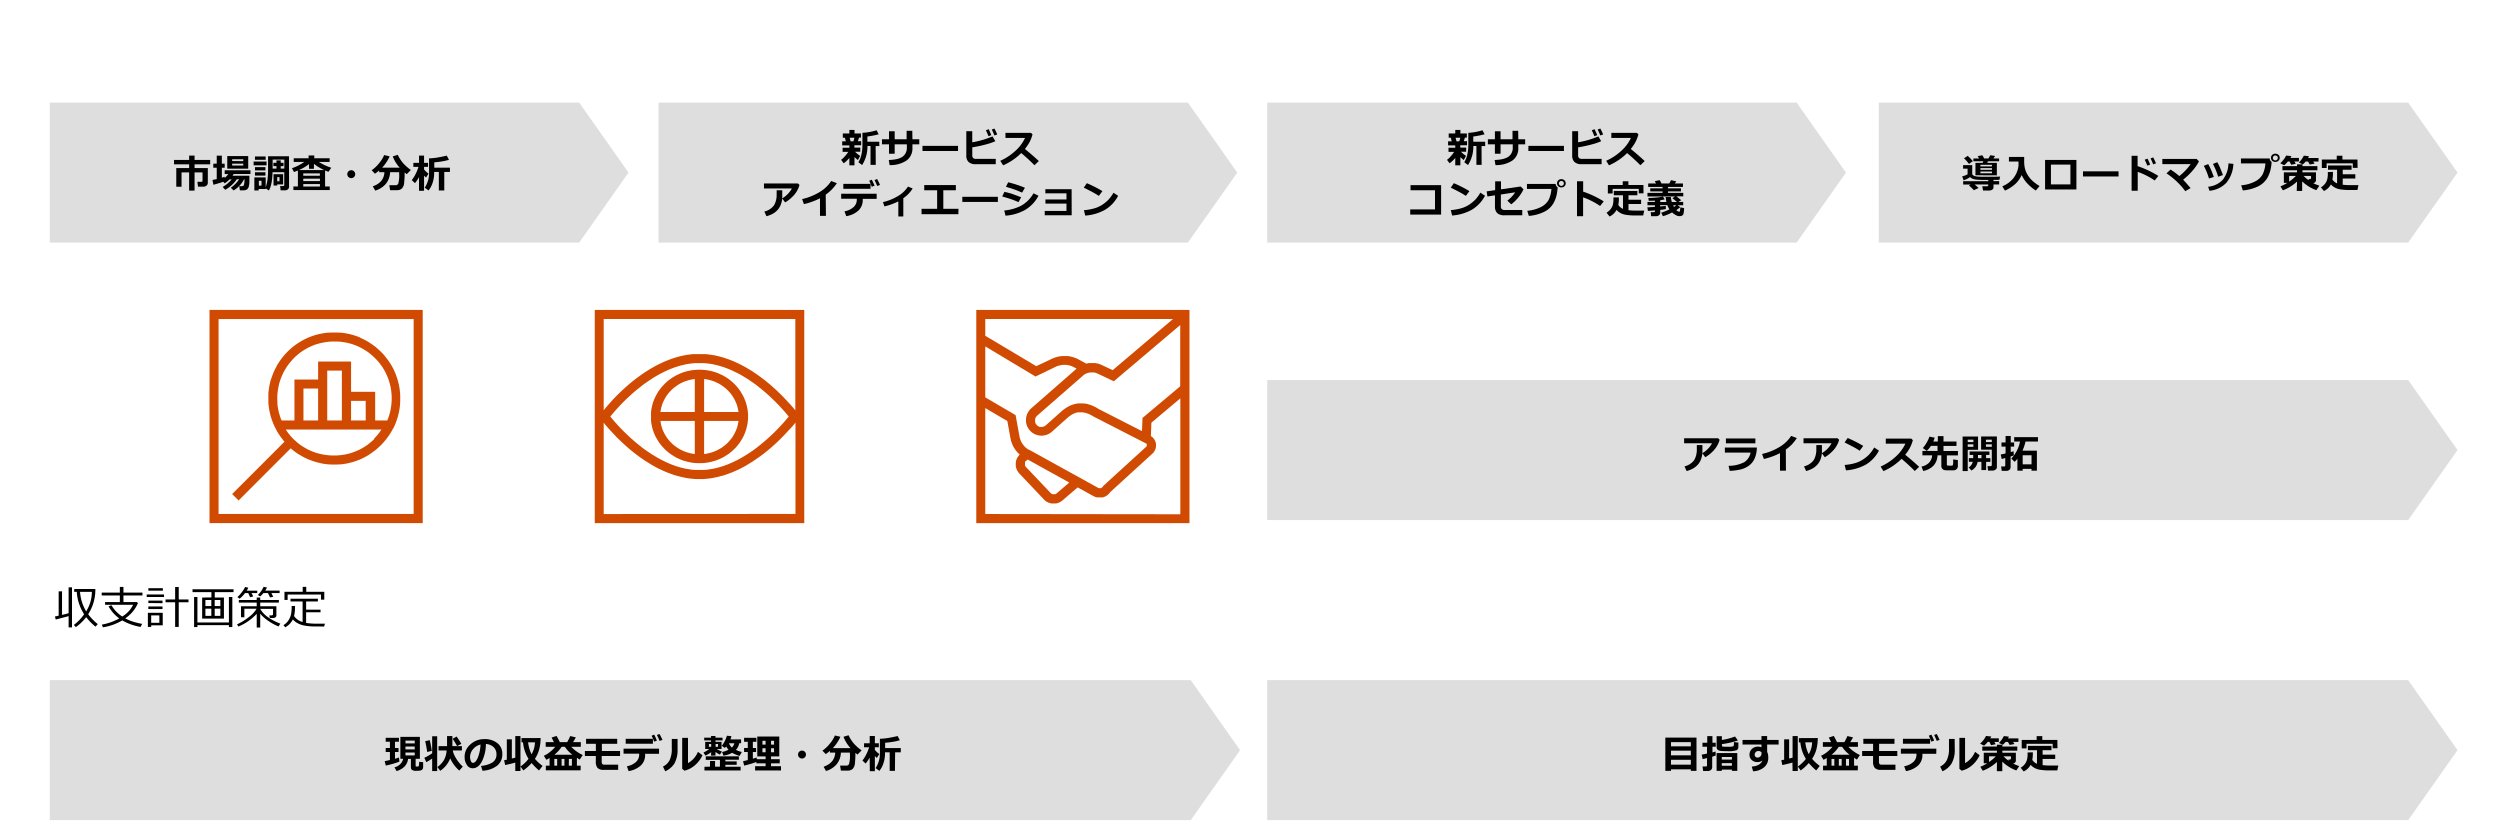 <svg xmlns="http://www.w3.org/2000/svg" viewBox="0 0 883 293.13">
  <defs>
    <style>
      .cls-1 {
        opacity: 0;
      }

      .cls-2 {
        fill: #fff;
      }

      .cls-3 {
        fill: #dedede;
      }

      .cls-4 {
        fill: #d04a02;
        fill-rule: evenodd;
      }
    </style>
  </defs>
  <g id="レイヤー_7" data-name="レイヤー 7">
    <g class="cls-1">
      <rect class="cls-2" width="883" height="293.13"/>
    </g>
  </g>
  <g id="レイヤー_8" data-name="レイヤー 8">
    <polygon class="cls-3" points="17.59 36.23 204.57 36.23 222 60.96 204.57 85.68 17.59 85.68 17.59 36.23 17.59 36.23"/>
    <polygon class="cls-3" points="232.59 36.23 419.57 36.23 437 60.96 419.57 85.68 232.59 85.68 232.59 36.23 232.59 36.23"/>
    <polygon class="cls-3" points="447.59 36.23 634.57 36.23 652 60.96 634.57 85.68 447.59 85.68 447.59 36.23 447.59 36.23"/>
    <polygon class="cls-3" points="447.59 134.23 850.57 134.23 868 158.96 850.57 183.68 447.59 183.68 447.59 134.23 447.59 134.23"/>
    <polygon class="cls-3" points="663.59 36.23 850.57 36.23 868 60.96 850.57 85.68 663.59 85.68 663.59 36.23 663.59 36.23"/>
    <g>
      <path d="M753,274.65a11.46,11.46,0,0,1-2,1.89l-.92-1.21a8,8,0,0,0,1.29-1.21,10.93,10.93,0,0,0,1.24-1.62h-2v-1.45H753v-.82h-2.54v-1.45h1.28l-.32-1.27h-.74V266H753v-1.23h1.81V266h2.28v1.47h-.67l-.42,1.27h1.16v1.45h-2.39v.82h2.08v1.45H755a10.21,10.21,0,0,0,1.8,1.46L756,275.4a11.43,11.43,0,0,1-1.2-1.07v2.93H753Zm.12-7.14.31,1.27h1l.36-1.27Zm9.19,9.59h-1.84v-6.67h-1.09a12,12,0,0,1-1.88,6.73l-1.32-1a8.25,8.25,0,0,0,1-2.37,15.44,15.44,0,0,0,.43-4v-4a20.77,20.77,0,0,0,5-.91l.75,1.42a28.21,28.21,0,0,1-4,.78v1.85h4.21v1.53h-1.29Z" transform="translate(-239 -218.87)"/>
      <path d="M775.27,268.05h2.42v1.79h-2.42v1.26a5.22,5.22,0,0,1-2.07,4.45,10.19,10.19,0,0,1-6,1.63l-.29-1.8c2.39-.08,4-.5,5-1.27a3.69,3.69,0,0,0,1.39-3v-1.26H769v3.32H767v-3.32h-2.49v-1.79H767v-2.83H769v2.83h4.22v-3h2Z" transform="translate(-239 -218.87)"/>
      <path d="M791.38,272.2H778.82v-1.82h12.56Z" transform="translate(-239 -218.87)"/>
      <path d="M804.69,276.86h-7.05a3.51,3.51,0,0,1-2.54-.78,3.12,3.12,0,0,1-.8-2.35v-8.52h2.09v3.92a31.91,31.91,0,0,0,7.15-2.08l1,1.69a20.62,20.62,0,0,1-3.44,1.17,41.76,41.76,0,0,1-4.71,1v2.76a1.39,1.39,0,0,0,.3,1,1.7,1.7,0,0,0,1.23.32h6.77Zm-1.55-10.26-1,.39c-.37-.93-.68-1.63-.93-2.11l1-.38C802.55,265.24,802.88,265.94,803.14,266.6Zm2.09-.24-1,.36c-.3-.75-.62-1.45-.94-2.1l.94-.35C804.59,264.91,804.91,265.61,805.23,266.36Z" transform="translate(-239 -218.87)"/>
      <path d="M819.91,275.76l-1.54,1.47a62,62,0,0,0-4.67-4.3,20.87,20.87,0,0,1-6.4,4.34l-1-1.61a19.07,19.07,0,0,0,5.09-3.29,14.34,14.34,0,0,0,3.66-4.79h-6.92v-1.79h9l.56.54a13.21,13.21,0,0,1-1.12,2.86,17.6,17.6,0,0,1-1.58,2.3Q817.93,273.88,819.91,275.76Z" transform="translate(-239 -218.87)"/>
      <path d="M748,294.66H737.09v-1.83h8.75v-6.76H737.2v-1.81H748Z" transform="translate(-239 -218.87)"/>
      <path d="M758,286.37l-1.25,1.69c-.67-.43-1.27-.8-1.79-1.09s-1.7-.91-3.54-1.83l1.08-1.57A44.17,44.17,0,0,1,758,286.37ZM763.5,288a12.44,12.44,0,0,1-4.54,4.89,16.8,16.8,0,0,1-7.07,2.1l-.47-1.91a18.6,18.6,0,0,0,3.9-.71,10.48,10.48,0,0,0,2.73-1.31,13.85,13.85,0,0,0,2-1.65,13,13,0,0,0,1.8-2.5Z" transform="translate(-239 -218.87)"/>
      <path d="M777.1,285.75a14.57,14.57,0,0,1-4.33,5.28l-1.38-1.29a11.69,11.69,0,0,0,2.77-2.94l-5.06.77v4.15a1.42,1.42,0,0,0,.31,1,1.77,1.77,0,0,0,1.25.33h6v1.86h-6.29a3.56,3.56,0,0,1-2.57-.79,3.23,3.23,0,0,1-.78-2.38v-3.88l-2.67.41-.26-1.81,3-.43v-3.12h2.06v2.83l6.94-1Z" transform="translate(-239 -218.87)"/>
      <path d="M789.17,285.08v0c0,.26-.09,1-.26,2.09a10.66,10.66,0,0,1-1.23,3.47,7.55,7.55,0,0,1-3.09,2.95,15,15,0,0,1-5.61,1.54l-.55-1.81a13.23,13.23,0,0,0,4.8-1.31,6.3,6.3,0,0,0,2.73-2.52,10.25,10.25,0,0,0,1-3.9h-8.64v-1.76h10.13A1.73,1.73,0,0,0,789.17,285.08Zm2.84-1.42a1.37,1.37,0,0,1-.44,1,1.54,1.54,0,0,1-1.1.41,1.56,1.56,0,0,1-1.1-.41,1.5,1.5,0,0,1,0-2.1,1.52,1.52,0,0,1,1.1-.41,1.5,1.5,0,0,1,1.1.41A1.37,1.37,0,0,1,792,283.66Zm-.92-.62a.85.85,0,0,0-.62-.25.89.89,0,0,0-.62.25.88.88,0,0,0-.24.62.84.84,0,0,0,.24.61.85.85,0,0,0,.62.26.82.82,0,0,0,.62-.26.81.81,0,0,0,.25-.61A.84.84,0,0,0,791.09,283Z" transform="translate(-239 -218.87)"/>
      <path d="M805.44,290l-1.29,1.62a25.22,25.22,0,0,0-6-3.05v6.66H796V282.9h2.17v3.65A34.56,34.56,0,0,1,805.44,290Z" transform="translate(-239 -218.87)"/>
      <path d="M810.79,288.58v.14a12.38,12.38,0,0,1-.2,2.54,3.67,3.67,0,0,0,1.65,1.38v-4.81H809v-1.52h8.32v1.52h-3.13v1.58h4.45v1.51h-4.45v2.19a21.87,21.87,0,0,0,2.77.15h2.78l-.36,1.71h-1q-1.82,0-2.76,0a20.48,20.48,0,0,1-2.15-.2,6.18,6.18,0,0,1-2.05-.62,5,5,0,0,1-1.45-1.14,5.4,5.4,0,0,1-2.47,2.33L806.43,294a5.4,5.4,0,0,0,1.5-1.34,4.87,4.87,0,0,0,.73-1.46,8.51,8.51,0,0,0,.21-2.17v-.43Zm8.69-1.43h-1.67v-1.58h-9.23v1.64h-1.69v-3h5.26v-1.33h2v1.33h5.31Z" transform="translate(-239 -218.87)"/>
      <path d="M827.39,292.71a17,17,0,0,1-2,.29v1a1.08,1.08,0,0,1-.42.89,1.65,1.65,0,0,1-1.07.34h-1.72l-.15-1.44h1.22a.24.24,0,0,0,.26-.27v-.33c-1,.09-1.82.15-2.47.18l-.19-1.29c.61,0,1.5-.06,2.66-.13v-.57h-2.62v-1.18h2.62v-.47q-1.23.06-2.19.06l-.12-1h.31c.65,0,1.47-.05,2.46-.14a18.87,18.87,0,0,0,2.38-.36l.62,1a9.09,9.09,0,0,1-1.58.3v.63h2.17c-.07-.32-.16-.91-.26-1.76h1.86a8.51,8.51,0,0,0,.33,1.76h1.82l-1.63-1.38,1-.59h-9.79V287h5.33v-.53h-4.35V285.4h4.35v-.51h-5.08v-1.22h2.77l-.44-.81,1.75-.36.61,1.17h2.77l.6-1.17,1.87.43-.53.74h2.88v1.22h-5.3v.51h4.59v1.07h-4.59V287h5.41v1.22h-2.45c.4.28,1,.73,1.73,1.36l-1,.61h1.69v1.18h-1.95l.91.68a8.69,8.69,0,0,1-1.37,1,1.61,1.61,0,0,0,1,.6c.14,0,.23-.09.26-.26s.09-.6.17-1.28l1.3.26a11.23,11.23,0,0,1-.2,2,1,1,0,0,1-.48.63,1.77,1.77,0,0,1-.92.21,2.5,2.5,0,0,1-.74-.1,3.52,3.52,0,0,1-.9-.45,6.27,6.27,0,0,1-1-.77,14.05,14.05,0,0,1-3.24,1.34l-.6-1.23a17.74,17.74,0,0,0,2.9-1.2,7.21,7.21,0,0,1-.74-1.47h-2.54v.44c1-.07,1.71-.14,2-.19Zm2.86-.76a8.52,8.52,0,0,0,.83-.58H830A4.4,4.4,0,0,0,830.25,292Z" transform="translate(-239 -218.87)"/>
    </g>
    <g>
      <path d="M539,274.65a11.46,11.46,0,0,1-2,1.89l-.92-1.21a8,8,0,0,0,1.29-1.21,10.93,10.93,0,0,0,1.24-1.62h-2v-1.45H539v-.82h-2.54v-1.45h1.28l-.32-1.27h-.74V266H539v-1.23h1.81V266h2.28v1.47h-.67l-.42,1.27h1.16v1.45h-2.39v.82h2.08v1.45H541a10.21,10.21,0,0,0,1.8,1.46L542,275.4a11.43,11.43,0,0,1-1.2-1.07v2.93H539Zm.12-7.14.31,1.27h1l.36-1.27Zm9.19,9.59h-1.84v-6.67h-1.09a12,12,0,0,1-1.88,6.73l-1.32-1a8.25,8.25,0,0,0,1-2.37,15.44,15.44,0,0,0,.43-4v-4a20.77,20.77,0,0,0,5-.91l.75,1.42a28.21,28.21,0,0,1-4,.78v1.85h4.21v1.53h-1.29Z" transform="translate(-239 -218.87)"/>
      <path d="M561.27,268.05h2.42v1.79h-2.42v1.26a5.22,5.22,0,0,1-2.07,4.45,10.19,10.19,0,0,1-6,1.63l-.29-1.8q3.58-.12,5-1.27a3.69,3.69,0,0,0,1.39-3v-1.26H555v3.32H553v-3.32h-2.49v-1.79H553v-2.83H555v2.83h4.22v-3h2Z" transform="translate(-239 -218.87)"/>
      <path d="M577.38,272.2H564.82v-1.82h12.56Z" transform="translate(-239 -218.87)"/>
      <path d="M590.69,276.86h-7.05a3.51,3.51,0,0,1-2.54-.78,3.12,3.12,0,0,1-.8-2.35v-8.52h2.1v3.92a32.25,32.25,0,0,0,7.15-2.08l1,1.69a20.62,20.62,0,0,1-3.44,1.17,42.09,42.09,0,0,1-4.7,1v2.76a1.38,1.38,0,0,0,.29,1,1.7,1.7,0,0,0,1.23.32h6.77Zm-1.55-10.26-1,.39c-.37-.93-.68-1.63-.93-2.11l1-.38C588.55,265.24,588.88,265.94,589.14,266.6Zm2.09-.24-1,.36c-.3-.75-.62-1.45-.94-2.1l.94-.35C590.59,264.91,590.91,265.61,591.23,266.36Z" transform="translate(-239 -218.87)"/>
      <path d="M605.91,275.76l-1.54,1.47a62,62,0,0,0-4.67-4.3,20.87,20.87,0,0,1-6.4,4.34l-1-1.61a19.07,19.07,0,0,0,5.09-3.29,14.34,14.34,0,0,0,3.66-4.79h-6.92v-1.79h9l.56.54a13.21,13.21,0,0,1-1.12,2.86,16.67,16.67,0,0,1-1.58,2.3Q603.93,273.88,605.91,275.76Z" transform="translate(-239 -218.87)"/>
      <path d="M521.37,284.19a7.84,7.84,0,0,1-.71,1.82,9.2,9.2,0,0,1-1.9,2.47,11.73,11.73,0,0,1-2.45,1.88l-1.06-1.42a8.51,8.51,0,0,0,2-1.56,8.78,8.78,0,0,0,1.45-1.95h-9.87v-1.76h12Zm-6.08,1.88v.34c0,.93,0,1.71,0,2.33a8.2,8.2,0,0,1-.37,2,6.13,6.13,0,0,1-1,1.95,6.61,6.61,0,0,1-1.76,1.55,9.61,9.61,0,0,1-2.45,1l-.74-1.65a5.93,5.93,0,0,0,3.44-2.24,7.43,7.43,0,0,0,.9-3.95v-1.32Z" transform="translate(-239 -218.87)"/>
      <path d="M530.72,295.12h-2.1v-6.2a25.55,25.55,0,0,1-5.68,2.05l-.63-1.79a20.79,20.79,0,0,0,6.27-2.53,12.49,12.49,0,0,0,4-3.85l2,.76a15.12,15.12,0,0,1-2,2.45,15.71,15.71,0,0,1-1.94,1.6Z" transform="translate(-239 -218.87)"/>
      <path d="M548.64,289.11h-4.92v.41a5,5,0,0,1-1.51,3.7,8.25,8.25,0,0,1-4.32,2l-.61-1.71a6.5,6.5,0,0,0,3.21-1.5,3.46,3.46,0,0,0,1.13-2.64v-.31h-5.52v-1.76h12.53Zm-2.17-3.55h-9.61v-1.74h9.61Zm1.43-1.11-1,.38a12.92,12.92,0,0,0-.91-2.1l.92-.39C547.3,283.06,547.62,283.77,547.9,284.45Zm1.92-.25-1,.36c-.32-.8-.63-1.5-.94-2.1l.91-.35C549.21,282.83,549.53,283.53,549.82,284.2Z" transform="translate(-239 -218.87)"/>
      <path d="M558.05,295.33h-1.76V290a22.41,22.41,0,0,1-4.91,1.77l-.52-1.51a18.28,18.28,0,0,0,5.24-2.11,10.42,10.42,0,0,0,3.6-3.38l1.65.67a11.47,11.47,0,0,1-3.3,3.44Z" transform="translate(-239 -218.87)"/>
      <path d="M577.49,294.52h-13v-1.89H570v-6.56h-4.56v-1.83h11.17v1.83h-4.43v6.56h5.36Z" transform="translate(-239 -218.87)"/>
      <path d="M591.45,290.2H578.89v-1.82h12.56Z" transform="translate(-239 -218.87)"/>
      <path d="M599.67,288.54l-.93,1.72c-1-.44-1.84-.77-2.5-1s-1.74-.55-3.26-1l.78-1.62a26.42,26.42,0,0,1,2.6.67C597.14,287.59,598.25,288,599.67,288.54Zm6.12-.53a12.48,12.48,0,0,1-4.64,4.95,16.56,16.56,0,0,1-7,2.09l-.45-1.83a16.36,16.36,0,0,0,6-1.71,11.35,11.35,0,0,0,4.33-4.37ZM601,285.19l-1,1.71-1.53-.66c-.53-.22-1-.38-1.3-.49l-2.87-.92.8-1.58A41.23,41.23,0,0,1,601,285.19Z" transform="translate(-239 -218.87)"/>
      <path d="M617.52,294.9H608v-1.52h7.68v-2.6h-7.43v-1.47h7.43v-2.16h-7.46V285.7h9.27Z" transform="translate(-239 -218.87)"/>
      <path d="M628.37,286.37l-1.25,1.69c-.67-.43-1.27-.8-1.79-1.09s-1.7-.91-3.54-1.83l1.08-1.57A44.17,44.17,0,0,1,628.37,286.37Zm5.55,1.66a12.44,12.44,0,0,1-4.54,4.89,16.8,16.8,0,0,1-7.07,2.1l-.47-1.91a18.6,18.6,0,0,0,3.9-.71,10.48,10.48,0,0,0,2.73-1.31,13.85,13.85,0,0,0,2-1.65,13.44,13.44,0,0,0,1.81-2.5Z" transform="translate(-239 -218.87)"/>
    </g>
    <g>
      <path d="M937.84,285.26l-1.67.79a21.9,21.9,0,0,0-1.75-1.69l.62-.31h-2.65v-1.19h8.88v-.43c-1.71,0-2.94,0-3.68-.08a6,6,0,0,1-1.75-.3,2.19,2.19,0,0,1-1-.65,6.44,6.44,0,0,1-1.11.67,6.71,6.71,0,0,1-1.19.48l-.5-1.4a6.8,6.8,0,0,0,1.91-.71v-2h-1.58V277.2h3.22v3a.68.68,0,0,0,.22.49,1.84,1.84,0,0,0,.66.35,5.19,5.19,0,0,0,1.1.2q.67.06,2.61.06c2.31,0,4.06,0,5.26-.06l-.26,1.17h-2.08v.43h2v1.19h-2v1.05a.9.9,0,0,1-.48.79,1.87,1.87,0,0,1-1,.29h-2.2l-.28-1.49h1.75a.4.4,0,0,0,.24-.09.27.27,0,0,0,.11-.2v-.35h-4.8C936.75,284.28,937.2,284.68,937.84,285.26Zm-2-9.49-1.4,1a14.18,14.18,0,0,0-1.75-2l1.32-.85A18.63,18.63,0,0,1,935.8,275.77Zm.89,5V276.4h2.55l.24-.57H936v-1h2l-.48-.82,1.65-.3.65,1.12h1.52l.62-1.14,1.71.26-.59.88h2v1h-3.94l-.25.57h3.4v4.41Zm5.83-3.12v-.58h-4.08v.58Zm-4.08,1.19h4.08v-.58h-4.08Zm0,1.23h4.08v-.61h-4.08Z" transform="translate(-239 -218.87)"/>
      <path d="M953.05,280.69a9.77,9.77,0,0,1-2.24,3.15,13.43,13.43,0,0,1-3.66,2.35l-.94-1.52a9.51,9.51,0,0,0,3.94-2.9,8.7,8.7,0,0,0,1.79-4.42v-1.42h-3.39v-1.64h5.39c0,.11,0,.23,0,.37v1.24a11.08,11.08,0,0,0,.25,2.41,8,8,0,0,0,.92,2.25,9.74,9.74,0,0,0,1.72,2.15,14.5,14.5,0,0,0,2.55,1.86l-1.35,1.6a16.84,16.84,0,0,1-3.23-2.78A11.58,11.58,0,0,1,953.05,280.69Z" transform="translate(-239 -218.87)"/>
      <path d="M972.39,285.78H961.32V275.36h11.07ZM970.27,284v-7h-6.88v7Z" transform="translate(-239 -218.87)"/>
      <path d="M987.27,281.2H974.71v-1.82h12.56Z" transform="translate(-239 -218.87)"/>
      <path d="M1001.33,281l-1.29,1.62a25.16,25.16,0,0,0-6-3.05v6.66h-2.16V273.9H994v3.65A34.49,34.49,0,0,1,1001.33,281Zm-2.89-4-1,.38c-.38-.92-.69-1.63-.94-2.1l1-.38A21.46,21.46,0,0,1,998.44,277Zm2.07-.45-1,.37q-.48-1.2-.93-2.1l.93-.35C999.9,275.2,1000.22,275.9,1000.51,276.57Z" transform="translate(-239 -218.87)"/>
      <path d="M1012.72,285.3l-1.88,1.1a25.86,25.86,0,0,0-6.64-6.3l1.44-1.35a28.06,28.06,0,0,1,3.1,2.31,20.74,20.74,0,0,0,4-4.22h-10V275h12.11l.82.88a17.59,17.59,0,0,1-2.33,3.35,23.9,23.9,0,0,1-3.26,3.11C1010.5,282.76,1011.37,283.73,1012.72,285.3Z" transform="translate(-239 -218.87)"/>
      <path d="M1020.93,281.37l-1.72.55a23.91,23.91,0,0,0-1.82-4.49l1.56-.6c.26.49.52,1,.77,1.53S1020.37,279.89,1020.93,281.37Zm6.9-4.62a11.17,11.17,0,0,1-2.45,6.64,9.38,9.38,0,0,1-6,2.86l-.47-1.43a8.11,8.11,0,0,0,5.18-2.46,9.81,9.81,0,0,0,2-5.79Zm-3.68,3.95-1.7.59a23.5,23.5,0,0,0-1.84-4.52l1.54-.61c.43.78.73,1.37.9,1.76S1023.59,279.24,1024.15,280.7Z" transform="translate(-239 -218.87)"/>
      <path d="M1041.34,276.08v0a18.71,18.71,0,0,1-.26,2.09,10.63,10.63,0,0,1-1.22,3.47,7.67,7.67,0,0,1-3.09,2.95,15.07,15.07,0,0,1-5.62,1.54l-.55-1.81a13.11,13.11,0,0,0,4.8-1.31,6.27,6.27,0,0,0,2.74-2.52,10.26,10.26,0,0,0,1-3.9h-8.64v-1.76h10.14A1.72,1.72,0,0,0,1041.34,276.08Zm2.85-1.42a1.4,1.4,0,0,1-.44,1,1.68,1.68,0,0,1-2.2,0,1.47,1.47,0,0,1,0-2.1,1.68,1.68,0,0,1,2.2,0A1.4,1.4,0,0,1,1044.19,274.66Zm-.92-.62a.89.89,0,0,0-.62-.25.87.87,0,0,0-.62.25.84.84,0,0,0-.25.62.81.81,0,0,0,.25.61.84.84,0,0,0,.62.26.85.85,0,0,0,.62-.26.85.85,0,0,0,.25-.61A.89.89,0,0,0,1043.27,274Z" transform="translate(-239 -218.87)"/>
      <path d="M1048.32,274a7,7,0,0,1-.34.66h3v1.25h-1.58l.46.82-1.62.34-.57-1.16h-.6a9.15,9.15,0,0,1-1.3,1.34l-1.39-.73a8.75,8.75,0,0,0,2.08-2.71Zm2,9a15.61,15.61,0,0,1-5,3.09l-.87-1.39a15.46,15.46,0,0,0,2.44-1.25h-1.23v-3.72h4.65v-.73h-5.16v-1.46h5.16v-.64h1.92v.64h5.27v1.46h-5.27v.73H1057v2.65a1.09,1.09,0,0,1-1,1.17,15.64,15.64,0,0,0,2.19.9l-1.07,1.59a14.59,14.59,0,0,1-5-3.11v3.37h-1.92Zm-2.79-2v2a13.17,13.17,0,0,0,2.39-2Zm7-6.94c-.09.2-.19.4-.3.61h3.67v1.25h-1.89l.5.75-1.7.31-.61-1.06h-.83a8.44,8.44,0,0,1-1,1l-1.41-.63a9.28,9.28,0,0,0,1.76-2.45Zm-1.9,6.94a10.37,10.37,0,0,0,1.82,1.55l-.07-.42h.43a.51.51,0,0,0,.34-.09.27.27,0,0,0,.11-.22V281Z" transform="translate(-239 -218.87)"/>
      <path d="M1063,279.58v.14a11.7,11.7,0,0,1-.2,2.54,3.7,3.7,0,0,0,1.66,1.38v-4.81h-3.21v-1.52h8.33v1.52h-3.13v1.58h4.45v1.51h-4.45v2.19a21.81,21.81,0,0,0,2.76.15H1072l-.36,1.71h-1q-1.8,0-2.76,0a20.72,20.72,0,0,1-2.15-.2,6,6,0,0,1-2-.62,5.13,5.13,0,0,1-1.46-1.14,5.38,5.38,0,0,1-2.46,2.33l-1.06-1.29a5.4,5.4,0,0,0,1.5-1.34,4.62,4.62,0,0,0,.72-1.46,8,8,0,0,0,.22-2.17c0-.13,0-.28,0-.43Zm8.7-1.43H1070v-1.58h-9.23v1.64h-1.7v-3h5.27v-1.33h2v1.33h5.32Z" transform="translate(-239 -218.87)"/>
    </g>
    <g>
      <path d="M846.37,374.19a7.84,7.84,0,0,1-.71,1.82,9.2,9.2,0,0,1-1.9,2.47,11.73,11.73,0,0,1-2.45,1.88l-1.06-1.42a8.51,8.51,0,0,0,2-1.56,8.78,8.78,0,0,0,1.45-1.95h-9.87v-1.76h12Zm-6.08,1.88v.34c0,.93,0,1.71,0,2.33a8.2,8.2,0,0,1-.37,2,6.13,6.13,0,0,1-1,1.95,6.61,6.61,0,0,1-1.76,1.55,9.61,9.61,0,0,1-2.45,1l-.74-1.65a5.93,5.93,0,0,0,3.44-2.24,7.43,7.43,0,0,0,.9-3.95v-1.32Z" transform="translate(-239 -218.87)"/>
      <path d="M859.52,376.93a10.28,10.28,0,0,1-.64,3.53,6.24,6.24,0,0,1-2,2.75,8.17,8.17,0,0,1-3.21,1.5,19.72,19.72,0,0,1-3.74.47l-.4-1.78a12.11,12.11,0,0,0,5.54-1.29,5.08,5.08,0,0,0,2.23-3.39h-9.08v-1.79Zm-.52-1.47H848.59v-1.73H859Z" transform="translate(-239 -218.87)"/>
      <path d="M869.79,385.12h-2.1v-6.2A25.55,25.55,0,0,1,862,381l-.63-1.79a20.79,20.79,0,0,0,6.27-2.53,12.49,12.49,0,0,0,4-3.85l2,.76a15.12,15.12,0,0,1-1.95,2.45,15.71,15.71,0,0,1-1.94,1.6Z" transform="translate(-239 -218.87)"/>
      <path d="M888.58,374.19a7.84,7.84,0,0,1-.71,1.82,9.2,9.2,0,0,1-1.9,2.47,11.73,11.73,0,0,1-2.45,1.88l-1.06-1.42a8.51,8.51,0,0,0,2-1.56,8.78,8.78,0,0,0,1.45-1.95H876v-1.76h12Zm-6.08,1.88v.34c0,.93,0,1.71,0,2.33a8.2,8.2,0,0,1-.37,2,6.13,6.13,0,0,1-1,1.95,6.61,6.61,0,0,1-1.76,1.55,9.61,9.61,0,0,1-2.45,1l-.74-1.65a5.93,5.93,0,0,0,3.44-2.24,7.43,7.43,0,0,0,.9-3.95v-1.32Z" transform="translate(-239 -218.87)"/>
      <path d="M897.09,376.37l-1.25,1.69c-.67-.43-1.27-.8-1.79-1.09s-1.71-.91-3.54-1.83l1.08-1.57A44.17,44.17,0,0,1,897.09,376.37Zm5.55,1.66a12.44,12.44,0,0,1-4.54,4.89A16.8,16.8,0,0,1,891,385l-.47-1.91a18.6,18.6,0,0,0,3.9-.71,10.48,10.48,0,0,0,2.73-1.31,13.85,13.85,0,0,0,2-1.65,13.44,13.44,0,0,0,1.81-2.5Z" transform="translate(-239 -218.87)"/>
      <path d="M916.84,383.76l-1.54,1.47a62,62,0,0,0-4.67-4.3,20.75,20.75,0,0,1-6.4,4.34l-1-1.61a19.07,19.07,0,0,0,5.09-3.29,14.34,14.34,0,0,0,3.66-4.79h-6.92v-1.79h9l.56.54a13.21,13.21,0,0,1-1.12,2.86,16.67,16.67,0,0,1-1.58,2.3Q914.86,381.88,916.84,383.76Z" transform="translate(-239 -218.87)"/>
      <path d="M923.34,379.7a5.78,5.78,0,0,1-1.43,3.64,6.85,6.85,0,0,1-3.62,1.88l-.62-1.55a5.17,5.17,0,0,0,2.71-1.41,4.3,4.3,0,0,0,1.06-2.56H918v-1.56h5.34v-1.78H921a10,10,0,0,1-1.45,1.76l-1.41-1a10.75,10.75,0,0,0,1.33-1.88,10,10,0,0,0,1-2.16l1.86.37a8,8,0,0,1-.49,1.36h1.6v-1.9h2v1.9h4.59v1.57h-4.59v1.78h5.1v1.56h-3.91V383a.26.26,0,0,0,.21.28,3.19,3.19,0,0,0,.76.06l.61,0c.27,0,.44-.08.51-.19a2,2,0,0,0,.14-.7c0-.36,0-.8,0-1.32l1.66.24v2.13a1.46,1.46,0,0,1-.2.76,1.52,1.52,0,0,1-.53.51,1.76,1.76,0,0,1-.69.23c-.24,0-.75,0-1.52,0a10.91,10.91,0,0,1-1.79-.09,1.47,1.47,0,0,1-.77-.47,1.45,1.45,0,0,1-.34-1V379.7Z" transform="translate(-239 -218.87)"/>
      <path d="M937.65,377.74H934v7.51h-1.8V373.06h5.45ZM936,375v-.85h-2V375Zm0,1.68v-.88h-2v.88ZM937.5,382a4.55,4.55,0,0,1-.67,1.7,5,5,0,0,1-1.49,1.36l-1-1.08a3.38,3.38,0,0,0,1.44-2H934.4v-1.3h1.54v-1.12h-1.27v-1.24h7v1.24h-1.19v1.12H942V382h-1.5v2.89h-1.67V382Zm.12-1.3h1.23v-1.12h-1.23Zm6.68,3.13a1.08,1.08,0,0,1-.45.89,1.68,1.68,0,0,1-1.08.36h-1.6l-.18-1.56h1.08a.43.43,0,0,0,.3-.11.34.34,0,0,0,.13-.27v-5.44h-3.77v-4.68h5.57ZM940.43,375h2.07v-.85h-2.07Zm2.07.8h-2.07v.88h2.07Z" transform="translate(-239 -218.87)"/>
      <path d="M950.28,379.7c-.27.12-.65.25-1.14.41v3.72a1.25,1.25,0,0,1-.44,1,1.71,1.71,0,0,1-1.12.36H946l-.2-1.56h1c.31,0,.46-.13.46-.41v-2.58L946,381l-.35-1.6c.36-.07.94-.19,1.72-.38v-2.4h-1.44v-1.46h1.44v-2.29h1.82v2.29h1.2v1.46h-1.2v1.93c.44-.12.76-.22,1-.3Zm6.26,4.77h-3.13v.65h-1.86v-4.21a9.65,9.65,0,0,1-1,1.08l-1.15-1.17a11.91,11.91,0,0,0,3.07-6h-2.06v-1.56h8.4v1.56h-4.4a16.23,16.23,0,0,1-1.07,3.22h5.09v7.06h-1.92Zm-3.13-1.59h3.13v-3.22h-3.13Z" transform="translate(-239 -218.87)"/>
    </g>
    <polygon class="cls-3" points="447.59 240.23 850.57 240.23 868 264.96 850.57 289.68 447.59 289.68 447.59 240.23 447.59 240.23"/>
    <g>
      <path d="M836.2,490.59h-7v.56h-2V479.39h11v11.76h-2Zm0-8.11V481h-7v1.47Zm-7,3.18h7V484h-7Zm0,3.28h7v-1.7h-7Z" transform="translate(-239 -218.87)"/>
      <path d="M845,485.7a12.05,12.05,0,0,1-1.25.43v3.7a1.24,1.24,0,0,1-.46,1,1.77,1.77,0,0,1-1.14.36h-1.6l-.21-1.6h1.12c.31,0,.46-.14.46-.41v-2.57l-1.54.39-.35-1.6c.4-.05,1-.17,1.89-.37v-2.41h-1.61v-1.42H842v-2.33h1.83v2.33H845v1.42h-1.16v2c.51-.14.87-.24,1.1-.33Zm5.71,5h-3.58v.44h-1.83v-6.29h7.31v6.29h-1.9Zm2.27-7.95a1.16,1.16,0,0,1-.59,1.07,8.6,8.6,0,0,1-3.3.36c-.58,0-1.23,0-1.93-.06a2.58,2.58,0,0,1-1.46-.42,1.29,1.29,0,0,1-.39-1v-3.81h1.85v1.34a22.12,22.12,0,0,0,4.66-1.23l1,1.41a29.92,29.92,0,0,1-5.63,1.28v.52a.35.35,0,0,0,.07.23.27.27,0,0,0,.19.11,5.41,5.41,0,0,0,.64.06c.34,0,.75,0,1.24,0a5.19,5.19,0,0,0,1.91-.17c.13-.12.19-.61.19-1.47l1.58.18Zm-2.27,4.4v-.9h-3.58v.9Zm-3.58,2.17h3.58v-.91h-3.58Z" transform="translate(-239 -218.87)"/>
      <path d="M867.22,481.85h-4.06v2.58a4.68,4.68,0,0,1,.39,2.1,4.2,4.2,0,0,1-1.46,3.34,6.44,6.44,0,0,1-3.9,1.42l-.48-1.66c2-.15,3.27-.87,3.8-2.15a3,3,0,0,1-1.78.56,2.92,2.92,0,0,1-2-.72,2.37,2.37,0,0,1-.81-1.85,2.75,2.75,0,0,1,.86-2.08,3,3,0,0,1,2.16-.81,3.33,3.33,0,0,1,1.21.22v-.95h-6.69v-1.63h6.69v-1.37h2v1.37h4.06ZM861.17,485v-.39a1.42,1.42,0,0,0-1.22-.47,1.14,1.14,0,0,0-.83.39,1.19,1.19,0,0,0-.37.84,1.16,1.16,0,0,0,.27.78,1,1,0,0,0,.72.3,1.39,1.39,0,0,0,1-.4A1.43,1.43,0,0,0,861.17,485Z" transform="translate(-239 -218.87)"/>
      <path d="M872.09,488.21c-1.16.34-2.36.63-3.58.87l-.35-1.72,1-.16V480h1.76v6.78l1.22-.3v-7.63h1.83v12.34h-1.83Zm8.95-8.67a16.11,16.11,0,0,1-.49,4,11.51,11.51,0,0,1-1.52,3.34,14.82,14.82,0,0,0,2.71,2.51L880.48,491a22.2,22.2,0,0,1-2.61-2.63A17,17,0,0,1,875,491l-1-1.39a13,13,0,0,0,2.84-2.7,13.31,13.31,0,0,1-1.95-5.83h-.53v-1.51Zm-3.18,5.71a9.14,9.14,0,0,0,1.19-4.2h-2.43a16.53,16.53,0,0,0,.34,1.87c.11.4.24.8.38,1.19A9.74,9.74,0,0,0,877.86,485.25Z" transform="translate(-239 -218.87)"/>
      <path d="M895.18,490.94H882.9v-1.63h1.31V486.6q-.57.34-1.14.63l-.88-1.43a9.29,9.29,0,0,0,2.11-1.29,12.11,12.11,0,0,0,1.91-1.87h-3.37V481h2.91c-.4-.82-.68-1.36-.83-1.62l1.76-.58c.25.4.64,1.13,1.17,2.2h2.58a17.38,17.38,0,0,0,1.06-2.16l2,.47a18.87,18.87,0,0,1-1,1.69h2.74v1.63h-3.39a13.21,13.21,0,0,0,4.08,2.91l-1.06,1.62-1-.64v2.78h1.35Zm-9.29-5.49h6.4a11,11,0,0,1-2.66-2.81h-1.18A11.28,11.28,0,0,1,885.89,485.45Zm0,3.86h1v-2.38h-1Zm2.58,0h1v-2.38h-1Zm2.53,0h1.07v-2.38H891Z" transform="translate(-239 -218.87)"/>
      <path d="M909.14,485.9h-6.49v1.86a1.74,1.74,0,0,0,.18.92c.13.19.39.28.8.28h4.84v1.82h-5a3,3,0,0,1-2.29-.67,3.26,3.26,0,0,1-.61-2.21v-2h-3.86v-1.77h3.87v-2.56h-3.45v-1.75h11v1.75h-5.43v2.56h6.43Z" transform="translate(-239 -218.87)"/>
      <path d="M922.89,485.12H918v.4a5,5,0,0,1-1.5,3.7,8.33,8.33,0,0,1-4.32,2l-.62-1.71a6.5,6.5,0,0,0,3.22-1.5,3.47,3.47,0,0,0,1.12-2.64v-.3h-5.51v-1.77h12.53Zm-2.18-3.56h-9.6v-1.74h9.6Zm1.43-1.11-1,.38a12.09,12.09,0,0,0-.91-2.1l.93-.39C921.55,479.06,921.87,479.77,922.14,480.45Zm1.92-.25-1,.36c-.31-.8-.63-1.5-.93-2.1l.91-.34C923.45,478.83,923.78,479.53,924.06,480.2Z" transform="translate(-239 -218.87)"/>
      <path d="M929.42,483.43a9.82,9.82,0,0,1-1.06,5,7.21,7.21,0,0,1-3.29,2.86l-.8-1.67a5.14,5.14,0,0,0,2.3-2.17,9.21,9.21,0,0,0,.81-4.38v-3.22h2Zm8.79,2.2a10.55,10.55,0,0,1-2.64,3.51,8.87,8.87,0,0,1-3.7,1.94l-.81-.67V479.49h2v8.92a8.15,8.15,0,0,0,3.53-4Z" transform="translate(-239 -218.87)"/>
      <path d="M942.32,479a7,7,0,0,1-.34.66h3v1.25h-1.58l.46.82-1.62.34-.57-1.16h-.6a9.15,9.15,0,0,1-1.3,1.34l-1.39-.73a8.83,8.83,0,0,0,2.08-2.7Zm2,9a15.83,15.83,0,0,1-5,3.1l-.87-1.4a15.46,15.46,0,0,0,2.44-1.25h-1.23v-3.72h4.65v-.73h-5.16v-1.46h5.16v-.64h1.92v.64h5.27v1.46h-5.27v.73H951v2.65a1.09,1.09,0,0,1-1,1.17,15.64,15.64,0,0,0,2.19.9L951.16,491a14.59,14.59,0,0,1-4.95-3.11v3.37h-1.92Zm-2.79-2v2a13.17,13.17,0,0,0,2.39-2Zm7-6.94c-.09.19-.19.4-.3.61h3.67v1.25h-1.89l.5.75-1.7.31-.61-1.06h-.83a8.44,8.44,0,0,1-.95,1l-1.41-.63a9.28,9.28,0,0,0,1.76-2.45Zm-1.9,6.94a10.37,10.37,0,0,0,1.82,1.55l-.07-.42h.43a.51.51,0,0,0,.34-.09.27.27,0,0,0,.11-.22V486Z" transform="translate(-239 -218.87)"/>
      <path d="M957,484.58v.14a11.7,11.7,0,0,1-.2,2.54,3.7,3.7,0,0,0,1.66,1.38v-4.81h-3.21v-1.52h8.33v1.52h-3.13v1.58h4.45v1.51h-4.45v2.19a21.81,21.81,0,0,0,2.76.15H966l-.36,1.71h-1.05q-1.8,0-2.76,0a20.72,20.72,0,0,1-2.15-.2,6,6,0,0,1-2-.62,5.13,5.13,0,0,1-1.46-1.14,5.38,5.38,0,0,1-2.46,2.33l-1.06-1.3a5.23,5.23,0,0,0,1.5-1.33,4.62,4.62,0,0,0,.72-1.46,8,8,0,0,0,.22-2.17c0-.13,0-.28,0-.43Zm8.7-1.43H964v-1.58h-9.23v1.64h-1.7v-3h5.27v-1.33h2v1.33h5.32Z" transform="translate(-239 -218.87)"/>
    </g>
    <polygon class="cls-3" points="17.59 240.23 420.57 240.23 438 264.96 420.57 289.68 17.59 289.68 17.59 240.23 17.59 240.23"/>
    <g>
      <path d="M380.07,487.88a31.68,31.68,0,0,1-4.81,1.39l-.39-1.55,1.85-.41v-2.84h-1.49v-1.41h1.49v-2.2h-1.49v-1.41h4.68v1.41h-1.4v2.2h1.25v1.41h-1.25v2.4c.6-.17,1.06-.32,1.4-.45Zm3.09-1q-.48,3.22-4.08,4.34l-.75-1.35a4,4,0,0,0,3.08-3h-1v-7.73h6.89v7.73H385.8v2.46a.24.24,0,0,0,.27.27h.55a.29.29,0,0,0,.21-.09A1.18,1.18,0,0,0,387,489c0-.33.05-.68.05-1.07l1.4.15v1.75a1.2,1.2,0,0,1-.24.75,1.27,1.27,0,0,1-.65.42,6.38,6.38,0,0,1-1.42.11,2.56,2.56,0,0,1-1.66-.34,1.19,1.19,0,0,1-.35-.88v-2.95Zm2.32-5.43v-1h-3.27v1Zm-3.27,2.1h3.27v-1h-3.27Zm3.27,1.12h-3.27v1h3.27Z" transform="translate(-239 -218.87)"/>
      <path d="M391.64,486.79a16.47,16.47,0,0,1-2.08,1.26l-.69-1.53a15.15,15.15,0,0,0,2.77-1.61v-6h1.77v12.31h-1.77Zm-.13-2.71-1.63.38c-.21-1.45-.44-2.72-.7-3.81l1.62-.35C391.13,481.71,391.36,483,391.51,484.08Zm6.51,2.61a9.23,9.23,0,0,1-3.53,4.43l-1-1.34a8.49,8.49,0,0,0,2.3-2.44,7.76,7.76,0,0,0,.95-3.4h-2.84V482.4h3v-3.54h1.88v3.54h3.36v1.54h-3.23a7.82,7.82,0,0,0,.73,2,17.12,17.12,0,0,0,1.07,1.75,13.53,13.53,0,0,0,1.75,1.93l-1.24,1.42A12.69,12.69,0,0,1,398,486.69Zm3.92-5.09-1.49.79c-.37-.68-.89-1.55-1.57-2.59l1.4-.79A29,29,0,0,1,401.94,481.6Z" transform="translate(-239 -218.87)"/>
      <path d="M409.41,491.09l-.51-1.71a9.06,9.06,0,0,0,4.09-1.25,3.22,3.22,0,0,0,1.36-2.84,3.39,3.39,0,0,0-1-2.53,4.38,4.38,0,0,0-2.73-1.12,14.09,14.09,0,0,1-1.43,6.21q-1.29,2.37-3.24,2.37a2.37,2.37,0,0,1-2.06-1.2,4.84,4.84,0,0,1-.79-2.74v-.17a5.64,5.64,0,0,1,1.91-4.19,7.18,7.18,0,0,1,4.8-2h.28a7.12,7.12,0,0,1,4.55,1.41,4.6,4.6,0,0,1,1.78,3.81,5.1,5.1,0,0,1-1.8,4.15A9.19,9.19,0,0,1,409.41,491.09Zm-.69-9.25a4.8,4.8,0,0,0-2.61,1.61,4.15,4.15,0,0,0-1.08,2.76,3.77,3.77,0,0,0,.27,1.44c.17.44.42.66.74.66.64,0,1.23-.63,1.75-1.88A14,14,0,0,0,408.72,481.84Z" transform="translate(-239 -218.87)"/>
      <path d="M421,488.21c-1.17.34-2.36.63-3.59.87l-.35-1.72.95-.16V480h1.77v6.78l1.22-.3v-7.63h1.83v12.34H421Zm8.94-8.67a15.65,15.65,0,0,1-.49,4,11.26,11.26,0,0,1-1.52,3.34,15.51,15.51,0,0,0,2.71,2.51L429.37,491a22.85,22.85,0,0,1-2.6-2.63,17,17,0,0,1-2.93,2.62l-1-1.39a13.25,13.25,0,0,0,2.84-2.7,13.19,13.19,0,0,1-1.95-5.83h-.54l0-1.51Zm-3.18,5.71a9,9,0,0,0,1.19-4.2h-2.43a16,16,0,0,0,.35,1.87,10.27,10.27,0,0,0,.38,1.19A11.64,11.64,0,0,0,426.75,485.25Z" transform="translate(-239 -218.87)"/>
      <path d="M444.07,490.94H431.79v-1.63h1.32V486.6q-.58.34-1.14.63l-.89-1.43a9.08,9.08,0,0,0,2.11-1.29,11.31,11.31,0,0,0,1.91-1.87h-3.36V481h2.91c-.41-.82-.68-1.36-.84-1.62l1.76-.58a23.23,23.23,0,0,1,1.17,2.2h2.59a17.38,17.38,0,0,0,1.06-2.16l2,.47a19.64,19.64,0,0,1-1,1.69h2.75v1.63h-3.39a13,13,0,0,0,4.08,2.91l-1.07,1.62-1-.64v2.78h1.34Zm-9.28-5.49h6.39a11.14,11.14,0,0,1-2.66-2.81h-1.17A11.28,11.28,0,0,1,434.79,485.45Zm0,3.86h1v-2.38h-1Zm2.57,0h1v-2.38h-1Zm2.54,0H441v-2.38h-1.07Z" transform="translate(-239 -218.87)"/>
      <path d="M458,485.9h-6.48v1.86a1.74,1.74,0,0,0,.18.92c.12.19.39.28.8.28h4.84v1.82h-5a3,3,0,0,1-2.28-.67,3.26,3.26,0,0,1-.62-2.21v-2h-3.86v-1.77h3.88v-2.56H446v-1.75h11v1.75h-5.42v2.56H458Z" transform="translate(-239 -218.87)"/>
      <path d="M471.78,485.12h-4.92v.4a5,5,0,0,1-1.51,3.7,8.25,8.25,0,0,1-4.32,2l-.61-1.71a6.5,6.5,0,0,0,3.21-1.5,3.48,3.48,0,0,0,1.13-2.64v-.3h-5.52v-1.77h12.53Zm-2.17-3.56H460v-1.74h9.61Zm1.43-1.11-1,.38a12.92,12.92,0,0,0-.91-2.1l.92-.39C470.44,479.06,470.76,479.77,471,480.45Zm1.92-.25-1,.36c-.32-.8-.63-1.5-.94-2.1l.91-.34C472.35,478.83,472.67,479.53,473,480.2Z" transform="translate(-239 -218.87)"/>
      <path d="M478.32,483.43a9.92,9.92,0,0,1-1.06,5,7.29,7.29,0,0,1-3.3,2.86l-.8-1.67a5.22,5.22,0,0,0,2.31-2.17,9.23,9.23,0,0,0,.8-4.38v-3.22h2.05Zm8.79,2.2a10.44,10.44,0,0,1-2.65,3.51,8.83,8.83,0,0,1-3.69,1.94l-.82-.67V479.49H482v8.92a8.14,8.14,0,0,0,3.52-4Z" transform="translate(-239 -218.87)"/>
      <path d="M490.19,484.53a9.25,9.25,0,0,1-2.05,1.21l-.67-1.09a8.24,8.24,0,0,0,2-1.23h-1.39V480.9h2.06v-.53h-2.42v-.95h2.42v-.59h1.56v.59h2.5v.95h-2.5v.53h2.15v2.52h-1.66a10.15,10.15,0,0,0,1.8.91l-.73,1.06a9.2,9.2,0,0,1-1.56-.94v1.29h-1.56Zm-.42,5.12v-2h1.79v2h1.72v-2.4h-5V486h11.69v1.21H495.2v.58h4V489h-4v.69h5.39V491H487.81v-1.3Zm.42-8h-.8v1h.8Zm2.42,1v-1h-.86v1Zm7.47-1.26a4.51,4.51,0,0,1-1.16,2.35,9.47,9.47,0,0,0,2.1.73l-.79,1.4a13.77,13.77,0,0,1-2.64-1.11,8.48,8.48,0,0,1-3.09,1l-.43-1.3a7.31,7.31,0,0,0,2.24-.78,6.43,6.43,0,0,1-.81-1.16,5.17,5.17,0,0,1-.49.52l-1.08-.74a10.49,10.49,0,0,0,1.81-3.58l1.6.18a7.2,7.2,0,0,1-.35,1.12h3.77v1.33Zm-2.55,1.51a3.63,3.63,0,0,0,.86-1.51h-1.93A4.13,4.13,0,0,0,497.53,482.93Z" transform="translate(-239 -218.87)"/>
      <path d="M506.15,488a35.16,35.16,0,0,1-4.31,1.28l-.39-1.55,1.67-.4v-2.85h-1.31v-1.41h1.31v-2.2h-1.31v-1.41h4.35v1.41h-1.25v2.2h1.14v1.41h-1.14v2.36c.55-.16,1-.31,1.32-.44l.07.62h3.11v-1h-2.94v-7h7.77v7h-2.91v1h3.08v1.47h-3.08v1h3.52V491H505.7v-1.51h3.71v-1h-3.26Zm2.15-6.14h1.11v-1.33H508.3Zm1.11,1.3H508.3v1.4h1.11Zm1.92-1.3h1.06v-1.33h-1.06Zm1.06,1.3h-1.06v1.4h1.06Z" transform="translate(-239 -218.87)"/>
      <path d="M523.67,485.39a1.4,1.4,0,1,1-.41-1A1.39,1.39,0,0,1,523.67,485.39Z" transform="translate(-239 -218.87)"/>
      <path d="M536,484.7a6.89,6.89,0,0,1-1.58,4.2,7.87,7.87,0,0,1-3.67,2.29l-.86-1.51c2.63-.92,4-2.59,4.11-5h-1.87v-.6a15.29,15.29,0,0,1-1.47,1.14L529.48,484a12.19,12.19,0,0,0,2.77-2.66,10.28,10.28,0,0,0,1.64-2.7l1.94.46a14.23,14.23,0,0,1-2.67,4h6.24a12.54,12.54,0,0,1-2.48-4l1.79-.54a12.93,12.93,0,0,0,1.93,3,16.4,16.4,0,0,0,2.69,2.35l-1.47,1.48-.73-.63a31.12,31.12,0,0,1-.17,3.63,3.22,3.22,0,0,1-.82,2.07,2.44,2.44,0,0,1-1.68.58H536l-.28-1.75h2.17a1,1,0,0,0,1-.6,10.82,10.82,0,0,0,.3-3.42v-.59Z" transform="translate(-239 -218.87)"/>
      <path d="M546.17,486.43a14.06,14.06,0,0,1-1.43,2.12l-1.13-1.06a11.68,11.68,0,0,0,1.36-2.18,13.75,13.75,0,0,0,1-2.51h-1.79v-1.4h2v-2.57H548v2.57h1.4v1.4H548v.91a7.47,7.47,0,0,0,1.59,1.49l-.9,1.38-.69-.67v5.34h-1.78Zm8.92,4.71h-1.85V484.6h-1.65v.22a11,11,0,0,1-.6,3.75,8.25,8.25,0,0,1-1.4,2.58l-1.33-1a6.82,6.82,0,0,0,.8-1.51,9.56,9.56,0,0,0,.56-1.83,11.56,11.56,0,0,0,.16-2V479.8c.73,0,1.39-.09,2-.15s1.3-.19,2.17-.36,1.56-.32,2.07-.46l.8,1.47a14.67,14.67,0,0,1-2.37.56,28,28,0,0,1-2.82.35v1.87h5.53v1.52h-2Z" transform="translate(-239 -218.87)"/>
    </g>
    <g>
      <path d="M312.4,283.48a1.18,1.18,0,0,1-.47.95,1.67,1.67,0,0,1-1.08.37h-1.92l-.21-1.72h1.41c.27,0,.4-.11.4-.33v-3h-2.81v6.45H305.8v-6.45h-2.68v5.08h-1.86v-6.61h4.54v-1.3h-5.34v-1.56h5.34v-1.53h1.92v1.53h5.51v1.56h-5.51v1.3h4.68Z" transform="translate(-239 -218.87)"/>
      <path d="M317.87,283.06c-.79.3-1.95.65-3.49,1.07l-.34-1.69c.47-.09,1-.2,1.51-.33v-4h-1.21v-1.43h1.21v-2.83h1.81v2.83h1v1.43h-1v3.52l1-.33,0,.45a10.47,10.47,0,0,0,1.29-1.41h-1.29V279h9.1v1.33h-5.93q-.21.35-.39.6h5.94c0,1.13,0,1.91,0,2.34a6.74,6.74,0,0,1-.2,1.4,1.71,1.71,0,0,1-.63,1.09,2.07,2.07,0,0,1-1.22.33h-1.31l-.22-1.46h.94a1,1,0,0,0,.51-.14c.14-.09.25-.36.31-.79a9.62,9.62,0,0,0,.1-1.51h-.17a9.54,9.54,0,0,1-3.67,3.94l-1-.94a11.07,11.07,0,0,0,2.93-3h-.81a12,12,0,0,1-4.1,3.71l-.89-1a11.78,11.78,0,0,0,3.18-2.67h-.74a10.12,10.12,0,0,1-1.76,1.4Zm8.8-4.61h-7.4V274h7.4Zm-1.75-2.68v-.64H321v.64Zm0,1.56v-.65H321v.65Z" transform="translate(-239 -218.87)"/>
      <path d="M333.15,277.26h-4.57v-1.34h4.57Zm7.94,7.63a1.08,1.08,0,0,1-.42.84,1.32,1.32,0,0,1-.92.37h-1.63l-.18-1.52H339c.27,0,.4-.11.4-.34v-4.56h-4.13q-.15,4.62-1.3,6.46l-1.13-.73v.22h-2.48v.51h-1.52v-4.62h4v3.53a15.87,15.87,0,0,0,.62-2.55,29.25,29.25,0,0,0,.22-4.07v-4.37h7.39Zm-8.26-9.57h-3.78v-1.19h3.78Zm-.08,3.73h-3.69v-1.16h3.69Zm0,1.84h-3.69v-1.18h3.69Zm-1.39,3.54v-1.7h-.93v1.7Zm8.06-6v-3.2H335.3v3.2h1.35v-.88h-1.09v-1.17h1.09v-.85h1.5v.85h1v1.17h-1v.88Zm-2.5,5.56v.41h-1.31v-4H339V284Zm0-1.09h.79v-1.47h-.79Z" transform="translate(-239 -218.87)"/>
      <path d="M355.48,286H342.63v-1.28h1.59v-5.63q-.68.29-1.38.54l-.71-1.35a16.58,16.58,0,0,0,4.35-2.22h-3.74v-1.28H348v-1h2v1h5.43v1.28H351.6a19.08,19.08,0,0,0,4.41,2.06l-1,1.43c-.4-.14-.8-.29-1.19-.46v5.63h1.63Zm-10.92-7.06h8.94a17.67,17.67,0,0,1-3.62-2.2v1.76h-1.74v-1.67A15.1,15.1,0,0,1,344.56,278.93Zm7.42,2v-.83h-5.87v.83Zm-5.87,1.88H352v-.85h-5.87Zm0,1.94H352v-.88h-5.87Z" transform="translate(-239 -218.87)"/>
      <path d="M364.46,280.4a1.4,1.4,0,1,1-.41-1A1.38,1.38,0,0,1,364.46,280.4Z" transform="translate(-239 -218.87)"/>
      <path d="M376.78,279.7a6.89,6.89,0,0,1-1.58,4.2,7.87,7.87,0,0,1-3.67,2.29l-.86-1.51c2.63-.92,4-2.59,4.11-5h-1.87v-.6a15.29,15.29,0,0,1-1.47,1.14L370.27,279a12.19,12.19,0,0,0,2.77-2.66,10.28,10.28,0,0,0,1.64-2.7l1.94.46a14.23,14.23,0,0,1-2.67,4h6.24a12.54,12.54,0,0,1-2.48-4l1.79-.54a12.93,12.93,0,0,0,1.93,3,16.4,16.4,0,0,0,2.69,2.35l-1.47,1.48-.73-.63a31.12,31.12,0,0,1-.17,3.63,3.22,3.22,0,0,1-.82,2.07,2.44,2.44,0,0,1-1.68.58h-2.46l-.28-1.75h2.17a1,1,0,0,0,1-.6,10.82,10.82,0,0,0,.3-3.42v-.59Z" transform="translate(-239 -218.87)"/>
      <path d="M387,281.43a14.06,14.06,0,0,1-1.43,2.12l-1.13-1.06a11.68,11.68,0,0,0,1.36-2.18,13.75,13.75,0,0,0,1-2.51H385v-1.4h2v-2.57h1.78v2.57h1.4v1.4h-1.4v.91a7.47,7.47,0,0,0,1.59,1.49l-.9,1.38-.69-.67v5.34H387Zm8.92,4.71H394V279.6h-1.65v.22a11,11,0,0,1-.6,3.75,8.25,8.25,0,0,1-1.4,2.58l-1.33-1a6.82,6.82,0,0,0,.8-1.51,9.56,9.56,0,0,0,.56-1.83,11.56,11.56,0,0,0,.16-2V274.8c.73,0,1.39-.09,2-.15s1.3-.19,2.17-.36,1.56-.32,2.07-.46l.8,1.47a14.67,14.67,0,0,1-2.37.56,28,28,0,0,1-2.82.35v1.87h5.53v1.52h-2Z" transform="translate(-239 -218.87)"/>
    </g>
    <g>
      <path d="M258.69,437.69l-.3-1.07,1.33-.3v-8.6h1.19v8.33c.85-.2,1.62-.4,2.32-.59v-9.15h1.2v14.16h-1.2v-4C262.8,436.64,261.29,437,258.69,437.69Zm10.76-.85a17.57,17.57,0,0,1-3.66,3.53l-.7-.78a16.22,16.22,0,0,0,3.62-3.77,16.61,16.61,0,0,1-2.6-7.91h-.9v-1h7.47a16,16,0,0,1-2.53,8.91,19,19,0,0,0,3.38,3.49l-.81.89A18.62,18.62,0,0,1,269.45,436.84Zm0-2.07a13,13,0,0,0,2-6.79v-.07h-4.18A15.23,15.23,0,0,0,269.42,434.77Z" transform="translate(-239 -218.87)"/>
      <path d="M282.18,438a18.77,18.77,0,0,1-6.84,2.43l-.37-.95a19.62,19.62,0,0,0,6.15-2.18,13.32,13.32,0,0,1-3.77-4.25l1-.43a11.88,11.88,0,0,0,3.82,4,9.82,9.82,0,0,0,3.85-4.14h-9.9v-.95h5.21v-2.35h-6.41v-1h6.41v-2h1.27v2h6.71v1h-6.71v2.35h4.77l.36.34a12.15,12.15,0,0,1-4.49,5.39,15.26,15.26,0,0,0,1.6.77,15.59,15.59,0,0,0,1.9.63,25.13,25.13,0,0,0,2.47.56l-.55,1.08A19.59,19.59,0,0,1,282.18,438Z" transform="translate(-239 -218.87)"/>
      <path d="M290.82,429.74v-.9h6.12v.9Zm1.58,10v.57h-1.17v-5h5.25v4.42Zm-1-12.24v-.88h5.13v.88Zm0,4.36V431h5v.92Zm0,2.12v-.91h5V434Zm3.88,2.24H292.4v2.62h2.89Zm5.58,4.09v-8.71h-3.39v-1h3.39v-4.41h1.27v4.41h3.45v1h-3.45v8.71Z" transform="translate(-239 -218.87)"/>
      <path d="M313.67,429.88V428H307v-1h14.48v1h-6.63v1.92h3.24v7.43h-7.69v-7.43Zm-6.12,10.46V429.73h1.18v9h11.12v-9h1.21v10.61h-1.21v-.68H308.73v.68Zm4-7.4h2.09V430.8h-2.09Zm2.09.91h-2.09v2.55h2.09Zm1.19-.91h2V430.8h-2Zm2,.91h-2v2.55h2Z" transform="translate(-239 -218.87)"/>
      <path d="M323.18,440.16l-.45-.78a19.27,19.27,0,0,0,3.89-2.36,10.22,10.22,0,0,0,3-3.14h-4.31v3h-1.19V433h5.55v-1.3h-6.32v-.92h6.32v-.86h1.24v.86h6.58v.92h-6.58V433h5.71v3.14q0,1-1.23,1H334.3l-.18-.92h.73c.39,0,.58-.16.58-.48v-1.81h-4.52a9,9,0,0,0,2.86,3,18.3,18.3,0,0,0,4.26,2.2l-.66,1a18.53,18.53,0,0,1-3.66-2,13,13,0,0,1-2.8-2.51v4.9h-1.24v-4.84a19.18,19.18,0,0,1-3,2.59A16.41,16.41,0,0,1,323.18,440.16Zm2.37-11.82a11.68,11.68,0,0,1-1.91,2l-.79-.59a9.32,9.32,0,0,0,1.53-1.68,10.66,10.66,0,0,0,1.19-1.87l1.14.24a8.35,8.35,0,0,1-.57,1.05h3.72v.86h-2l.59,1.19-1.09.27-.68-1.46Zm6.48,0a7.31,7.31,0,0,1-1.14,1.19l-.83-.51a9.38,9.38,0,0,0,2.05-2.88l1.18.23a10.18,10.18,0,0,1-.61,1.11h5.08v.86h-2.91l.66,1.31-1.12.24-.75-1.55Z" transform="translate(-239 -218.87)"/>
      <path d="M342.87,436.46a5.35,5.35,0,0,0,2.86,2.06l.15.05V431.3h-4.27v-.95h9.67v.95h-4.16v2.9h5.09v.93h-5.09v3.76a24,24,0,0,0,4,.26l2.64,0-.27,1H352.2c-1.7,0-2.95,0-3.73-.08a18.25,18.25,0,0,1-2.27-.31,7.94,7.94,0,0,1-2.11-.79,6,6,0,0,1-1.65-1.31,6.57,6.57,0,0,1-2.7,2.78l-.62-.79a5.24,5.24,0,0,0,1.71-1.59,6.58,6.58,0,0,0,.91-2,12.12,12.12,0,0,0,.27-2.89v-.27h1.19A14.66,14.66,0,0,1,342.87,436.46Zm9.5-5.79v-1.8H340.59v1.9h-1.12V427.9h6.44v-1.74h1.26v1.74h6.37v2.77Z" transform="translate(-239 -218.87)"/>
    </g>
  </g>
  <g id="レイヤー_9" data-name="レイヤー 9">
    <g>
      <path class="cls-4" d="M313,328.33v75.3h75.3v-75.3Zm72.1,72.07H316.2V331.56h68.9V400.4Z" transform="translate(-239 -218.87)"/>
      <path class="cls-4" d="M323.2,395.71l18.48-18.49h0l.81.68.83.63.86.6.9.54.9.52.92.47.94.43,1,.38,1,.36,1,.3,1,.24,1,.23,1,.16,1,.11,1.06.07,1.08,0h.59l.58,0,.56-.05.59,0,.56-.07.58-.07.57-.09.56-.11.56-.11.54-.14.56-.13.54-.16.54-.18.54-.18.54-.2.52-.21.54-.22.52-.25.49-.25.52-.24.49-.3.5-.27.47-.31L370,379l.48-.31.45-.34.47-.34.45-.36.43-.38.42-.38.43-.41.43-.4h0l.42-.43.41-.45.38-.43.38-.47.36-.45.36-.47.34-.47.34-.5.31-.47.3-.5.29-.51.27-.5L378,370l.25-.51.22-.52.23-.52.2-.54.18-.52.18-.54.18-.54.15-.54.14-.56.13-.54.12-.56.18-1.1.13-1.11.07-1.12,0-1.13,0-1.12-.07-1.13-.13-1.1-.18-1.1-.12-.57-.13-.54-.14-.56-.15-.54-.18-.54-.18-.54-.18-.52-.2-.54-.23-.51-.22-.52-.25-.52-.27-.52-.27-.51-.29-.5-.3-.48-.31-.47-.34-.5-.34-.47-.36-.47-.36-.45-.38-.48-.38-.45-.41-.42-.42-.43h0l-.43-.41-.43-.4-.42-.38-.43-.39-.45-.36-.47-.33-.45-.34-.48-.32-.49-.31-.47-.32-.5-.27L368,339l-.52-.25-.49-.24-.52-.25L366,338l-.52-.2-.54-.2-.54-.18-.54-.18-.54-.16-.56-.13-.54-.14-.56-.11-.56-.11-.57-.09-.58-.07-.56-.07-.59,0-.56-.05-.58,0h-1.17l-.59,0-.58.05-.56,0-.59.07-.56.07-.56.09-.57.11-.56.11-.56.14-.54.13-.57.16-.54.18-.54.18-.52.2-.54.2-.52.23-.51.25-.52.24-.5.25-.49.29-.5.27-.49.32-.47.31-.48.32-.47.34-.45.33-.45.36-.45.39-.42.38-.43.4-.41.41h0l-.4.4-.41.43-.36.43-.38.43-.34.45-.36.45-.31.45-.31.45-.61.93-.54,1-.52,1-.45,1-.38,1-.36,1-.32,1-.24,1.05-.21,1.06-.15,1.06-.12,1.08,0,1.08,0,1.06,0,1.08.09,1.08.14,1.06.18,1.05.24,1.06.27,1,.34,1,.38,1,.43,1,.5,1,.51,1,.59.95.63.92.33.45.34.45.36.45.36.43-18.48,18.48,2.27,2.28Zm48.07-21.84h0l-.72.67-.77.66-.76.63-.81.56-.83.52-.86.49-.88.45-.9.38-.92.36-.92.32-.94.25-1,.22-1,.16-1,.13-1,.07-1,0h0l-1,0-1-.07-1-.13-1-.16-1-.22-.95-.25-1-.32-.9-.36-.9-.38-.88-.45-.85-.49-.84-.52-.81-.56-.78-.63-.75-.66-.74-.67h0l-.36-.41-.38-.38-.34-.4-.33-.41-.32-.4-.31-.43-.61-.86h33.81l-.58.86-.32.43-.31.4-.34.41-.36.4-.36.38-.38.41Zm-16.69-20.95v-3.15h5.17v17.6h-5.17V352.92Zm13.54,14.45H363v-6.91h5.17v6.91Zm-16.76,0h-5.18V356.11h5.18v11.26Zm-8.6-22h0l.74-.68.75-.65.78-.63.81-.56.84-.52.85-.49.88-.45.9-.39.9-.36,1-.31.95-.25,1-.22,1-.16,1-.14,1-.06,1,0h0l1,0,1,.06,1,.14,1,.16,1,.22.94.25.92.31.92.36.9.39.88.45.86.49.83.52.81.56.76.63.77.65.72.68h0l.56.58.52.57.47.6.47.6.45.63.4.63.39.65.36.65.33.68.3.67.29.7.25.7.22.7.2.69.18.72.16.72.11.72.09.73.07.74.05.72,0,.74v.72l-.05.74-.06.72-.09.75-.12.72-.13.72-.16.72-.2.69-.23.72-.24.7-.27.68h-4.28V357.26H363v-10.7H351.36v6.36H343v14.45h-4.55l-.29-.68-.24-.7-.21-.72-.2-.69-.16-.72-.15-.72-.12-.72-.09-.75,0-.72-.05-.74v-1.46l.05-.72.07-.74.11-.73.11-.72.16-.72.16-.72.2-.69.22-.7.27-.7.27-.7.32-.67.33-.68.36-.65.39-.65.4-.63.45-.63.45-.6.5-.6.51-.57.54-.58Z" transform="translate(-239 -218.87)"/>
      <path class="cls-4" d="M659.12,328.33h-75.3v75.3h75.3v-75.3Zm-57.64,53.28.5-.43,14.68,8.13-4.45,3.81h0l-.11.09-.13.09-.14.07-.13.05-.16,0-.16,0-.13,0h-.16l-.16,0-.15,0-.14-.05-.15-.06-.14-.07-.13-.11-.12-.11-.13-.14-8.64-9.11h0l-.09-.12-.09-.13-.07-.14-.05-.15,0-.14,0-.16,0-.13,0-.16v-.13l0-.16,0-.13,0-.14.09-.13.07-.14.11-.11.11-.11Zm.95-3.84h0l-.32-.2-.31-.21-.29-.22-.3-.25-.26-.24-.25-.27-.23-.3-.22-.29-.2-.29-.2-.31-.16-.34-.16-.34-.13-.33-.12-.36-.11-.36-.07-.36-1.39-7.61L587,359.22v-18l17.75,10.64,7-3.39h0l.43-.2.42-.16.43-.11.43-.11.42-.07.45-.07.45,0,.43,0,.45,0,.42.07.43.07.45.11.4.14.43.18.4.17.41.23.65.36-16,14h0l-.38.36-.36.43-.32.45-.24.47-.23.47-.16.52-.11.54-.07.53h0l0,.57,0,.53.11.52.13.52.21.51.24.48.29.44.34.43h0l.2.23.21.2.2.18.22.15.2.18.25.14.47.27.5.2.49.16.54.11.51.07h.54l.52-.05.54-.09.51-.13.5-.2.25-.12.24-.13.23-.14.24-.15.23-.18.22-.18,5.61-5h0l.52-.43.54-.38.54-.34.56-.27.54-.22.29-.09.27-.07.29-.07.27,0,.29,0,.29,0,.27,0,.3,0,.59.05.58.11.61.18.61.2.6.29.61.32.63.38,18.4,9.43h0l.09,0,.09.07.09.16.07.13,0,.11h0v.27l-.06.16,0,.09,0,.07-15.29,13.94-.14.2h0l-.06.11-.09.12-.2.18-.23.13-.25.09-.24,0h-.27l-.27-.06-.11-.07-.14-.07-24.25-13.4Zm40.1-11.23-.18,4.61L627,363.31h0l-.43-.27-.42-.25-.43-.22-.43-.2-.42-.2-.43-.18-.43-.14-.42-.13-.41-.14-.42-.09-.43-.09-.4,0-.43-.05-.41,0h-.84l-.4,0-.4.05-.41.07-.4.09-.41.11-.4.13-.4.14-.39.16-.38.2-.4.2-.38.2-.38.25-.39.27-.38.27-.36.29-.38.31-5.61,5h0l-.18.13-.2.13-.2.12-.21.06-.22.07-.22.05h-.45l-.21,0-.22,0-.22-.07-.21-.09-.2-.11-.18-.14-.18-.13-.15-.18h0l-.16-.18-.11-.18-.12-.2-.06-.2-.07-.23,0-.22,0-.23,0-.22h0l0-.23,0-.22.07-.22.09-.21.11-.2.14-.18.13-.18.16-.15,16.15-14.1h0l.27-.25.29-.2.31-.18.32-.16.31-.13.34-.09.34-.09.33-.07.36,0,.34,0,.36,0,.33,0,.36.07.34.09.34.13.33.14,5.66,2.69,23.46-19.87V355.3l-13.38,11.24Zm10.77-35L632,349.61l-3.8-1.79h0l-.33-.16-.34-.13-.34-.12-.33-.11-.36-.06-.34-.07-.36-.07-.36,0-.33,0-.36,0-.36,0-.36,0-.34,0-.36.05-.33.07-.34.08L620.27,346h0l-.58-.32-.58-.27-.59-.22-.63-.2-.6-.16-.63-.14-.63-.06-.63,0-.63,0-.65,0-.63.07-.63.11-.62.16-.61.18-.61.22-.6.27L605,348.2,587,337.47v-5.93ZM587,400.42V363l7.79,4.58,1.12,6.13h0l.09.43.09.4.13.4.14.41.16.38.15.38.18.38.2.36.23.36.22.36.25.34.25.31.27.32.29.31.29.29.31.29h0l-.31.34-.27.36-.25.38-.2.41-.16.4-.11.43-.09.45,0,.42,0,.45,0,.45.09.43.14.42.15.43.23.4.25.41.29.38,8.64,9.12h0l.31.35.36.3.38.27.41.22.43.2.44.14.48.11.47,0h0l.33,0h0l.43,0,.43,0,.4-.11.4-.11.39-.18.38-.21.36-.22.33-.27,5.35-4.58,5.42,3h0l.27.13.29.14.27.11.29.09.29.07.29,0,.3,0,.29,0h0l.29,0,.27,0,.27,0,.27,0,.27-.07.24-.09.27-.11.25-.11.25-.13.22-.16.23-.18.22-.18.2-.18.18-.2.18-.23.18-.24,15-13.68h0l.31-.33.27-.39.2-.38.18-.42.11-.43.09-.45v-.45l0-.47h0l-.07-.43-.13-.4-.16-.38-.22-.38-.25-.34-.27-.31-.34-.3-.36-.27.18-4.71,10.22-8.6v40.95Z" transform="translate(-239 -218.87)"/>
      <path class="cls-4" d="M449.07,328.33v75.3h74v-75.3Zm70.84,3.22v32.26h0l-.64-.79-.8-.92-1-1.08-1.08-1.17-1.21-1.26-1.37-1.33-.71-.68-.77-.69-.78-.7-.81-.7h0l-.78-.65-.77-.63-.77-.58-.78-.59-.79-.56-.78-.56-.77-.52-.77-.52-.81-.47-.77-.47-.78-.45-.79-.43-.78-.41-.77-.38-.79-.36-.78-.36-.77-.31-.8-.32-.77-.27-.77-.27-.78-.25-.77-.22-.77-.2-.76-.18-.77-.16-.77-.13-.75-.12-.75-.09-.78-.09-.75,0-.75,0h-1.48l-.75,0-.75,0-.76.09-.77.09-.75.12-.77.13-.75.16-.78.18-.77.2-.77.22-.78.25-.77.27-.77.27-.78.32-.79.31-.78.36-.77.36-.8.38-.77.41-.77.43-.8.45-.77.47-.77.47-.81.52-.77.52-.78.56-.77.56-.8.59-.77.58-.77.63-.78.65h0l-.81.7-.78.7-.75.69-.73.68-1.37,1.33-1.21,1.26L454.59,361l-.95,1.08-.79.92-.62.79V331.55ZM517.57,366h0l-.71.84-.93,1.1-1.15,1.26-.64.7-.7.72-.73.74-.8.77-.82.78-.88.81-.91.79-.95.81-1,.81-1,.81-1.06.79-1.11.76-1.13.75-1.15.72-1.19.69-1.22.68-1.26.6-.62.3-.64.27-.64.27-.66.27-.64.22-.66.25-.67.2-.68.2-.66.18-.69.16-.68.16-.69.11-.71.11-.68.12-.71.06-.71.05-.7,0h-1.44l-.71,0-.7-.05-.69-.06-.71-.12-.7-.11-.69-.11-.68-.16-.69-.16-.66-.18-.69-.2-.66-.2-.66-.25-.64-.22-.66-.27-.65-.27-.64-.27-.62-.3-1.25-.63-1.22-.65-1.17-.69-1.17-.72-1.13-.75-1.11-.76-1.07-.79-1-.81-1-.81-.95-.81-.9-.79-.89-.81-.81-.78-.8-.77-.73-.74-.71-.72-.64-.7-1.15-1.26-.92-1.1-.71-.84h0l.71-.88.92-1.08,1.15-1.26.64-.7.69-.72.75-.74.77-.79.84-.76.87-.81.92-.81.95-.81,1-.79,1-.81,1.07-.78,1.11-.77,1.13-.76,1.15-.72,1.19-.7,1.22-.65,1.23-.61.64-.29.64-.3.65-.27.64-.24.66-.25.66-.23.66-.2.67-.2.68-.18.69-.16.68-.16.69-.13.7-.11.69-.09.71-.07.7-.05.71,0h1.44l.7,0,.71.05.71.07.68.09.71.11.69.13.68.16.69.16.66.18.68.2.67.2.66.23.64.25.66.24.64.27.64.3.62.29,1.26.61,1.22.65,1.19.7,1.15.72,1.13.76,1.11.77,1.06.78,1,.81,1,.79.95.81.91.81.88.81.82.79.8.76.73.74.7.72.64.7,1.15,1.26.93,1.08.71.88Zm-65.34,34.43V368.16h0l.62.79.79.92.95,1.05,1.09,1.17,1.21,1.29,1.37,1.32.73.68.75.7.78.69.81.7h0l.78.65.77.61.77.61.8.58.77.57.78.53.77.54.81.5.77.49.77.48.8.45.77.42.77.41.8.38.77.36.78.34.79.34.78.29.77.29.77.27.78.25.77.2.77.2.78.18.75.16.77.16.75.11.77.09.76.07.75.07.75,0,.75,0h0l.73,0,.75,0,.75-.07.78-.07.75-.09.75-.11.77-.16.77-.16.76-.18.77-.2.77-.2.78-.25.77-.27.77-.29.8-.29.77-.34.78-.34.79-.36.77-.38.78-.41.79-.42L503,383l.77-.48.81-.49.77-.5.77-.54.78-.53.79-.57.78-.58.77-.61.77-.61.78-.65h0l.81-.7.78-.69.77-.7.71-.68,1.37-1.35,1.21-1.26,1.08-1.17,1-1.05.8-.92.64-.79v32.26Z" transform="translate(-239 -218.87)"/>
      <path class="cls-4" d="M486.06,349.47h0l-.9,0-.87.07-.86.09-.85.15-.83.18-.8.22-.81.26-.78.31-.76.34-.74.35-.71.4-.69.42-.67.47-.67.48-.62.53-.6.56-.55.57-.55.6-.51.62-.48.64-.44.67-.41.71-.39.7-.35.74-.3.75-.28.75-.23.8-.18.8-.16.79-.12.84,0,.85,0,.84h0l0,.83,0,.84.12.82.16.82.18.79.23.78.28.77.3.76.35.73.39.71.41.68.44.69.48.64.51.62.55.6.55.58.6.55.62.51.67.51.67.44.69.44.71.4.74.36.76.33.78.31.81.24.8.22.83.2.85.14.86.11.87.06.9,0h0l.87,0,.88-.06.85-.11.85-.14.83-.2.81-.22.8-.24.79-.31.75-.33.74-.36.72-.4.69-.44.69-.44.64-.51.62-.51.6-.55.58-.58.53-.6.5-.62.49-.64.43-.69.42-.68.39-.71.34-.73.3-.76.28-.77.23-.78.18-.79.17-.82.11-.82.07-.84,0-.83h0l0-.84-.07-.85-.11-.84-.17-.79-.18-.8-.23-.8-.28-.75-.3-.75-.34-.74-.39-.7-.42-.71-.43-.67-.49-.64-.5-.62-.53-.6-.58-.57-.6-.56-.62-.53-.64-.48-.69-.47-.69-.42-.72-.4-.74-.35-.75-.34-.79-.31-.8-.26-.81-.22-.83-.18-.85-.15-.85-.09-.88-.07-.87,0Zm13.77,14.92H487.69V352.72h0l.6.09.58.11.57.11.56.16.57.18.53.17.53.22.53.25.51.24.5.27.49.31.46.31.46.33.43.33.44.38.42.37.39.4.37.4.36.42.35.44.32.47.3.46.28.47.27.49.23.51.23.51.21.53.19.53.13.55.14.56.12.55.07.55ZM484.4,352.72v11.67H472.27l.09-.55.09-.55.14-.56.16-.55.16-.53.21-.53.23-.51.23-.51.28-.49.27-.47.3-.46.33-.47.34-.44.37-.42.37-.4.39-.4.41-.37.44-.38.44-.33.46-.33.46-.31.48-.31.51-.27.51-.24.52-.25.53-.22.56-.17.55-.18.55-.16.58-.11.6-.11.57-.09Zm-12.13,14.83H484.4v11.69h0l-.57-.09-.6-.11-.58-.11-.55-.16-.55-.17-.56-.2-.53-.2-.52-.24-.51-.25-.51-.29-.48-.28-.46-.31-.46-.34-.44-.33-.44-.37-.41-.38-.39-.4-.37-.4-.37-.44-.34-.42-.33-.47-.3-.46-.27-.49-.28-.49-.23-.48-.23-.53-.21-.51-.16-.54-.16-.55-.14-.55-.09-.56-.09-.57Zm15.42,11.69V367.55h12.14l-.07.57-.12.56-.14.55-.13.55-.19.54-.21.51-.23.53-.23.48-.27.49-.28.49-.3.46-.32.47-.35.42-.36.44-.37.4-.39.4-.42.38-.44.37-.43.33-.46.34-.46.31-.49.28-.5.29-.51.25-.53.24-.53.2-.53.2-.57.17-.56.16-.57.11-.58.11-.6.09Z" transform="translate(-239 -218.87)"/>
    </g>
  </g>
</svg>

